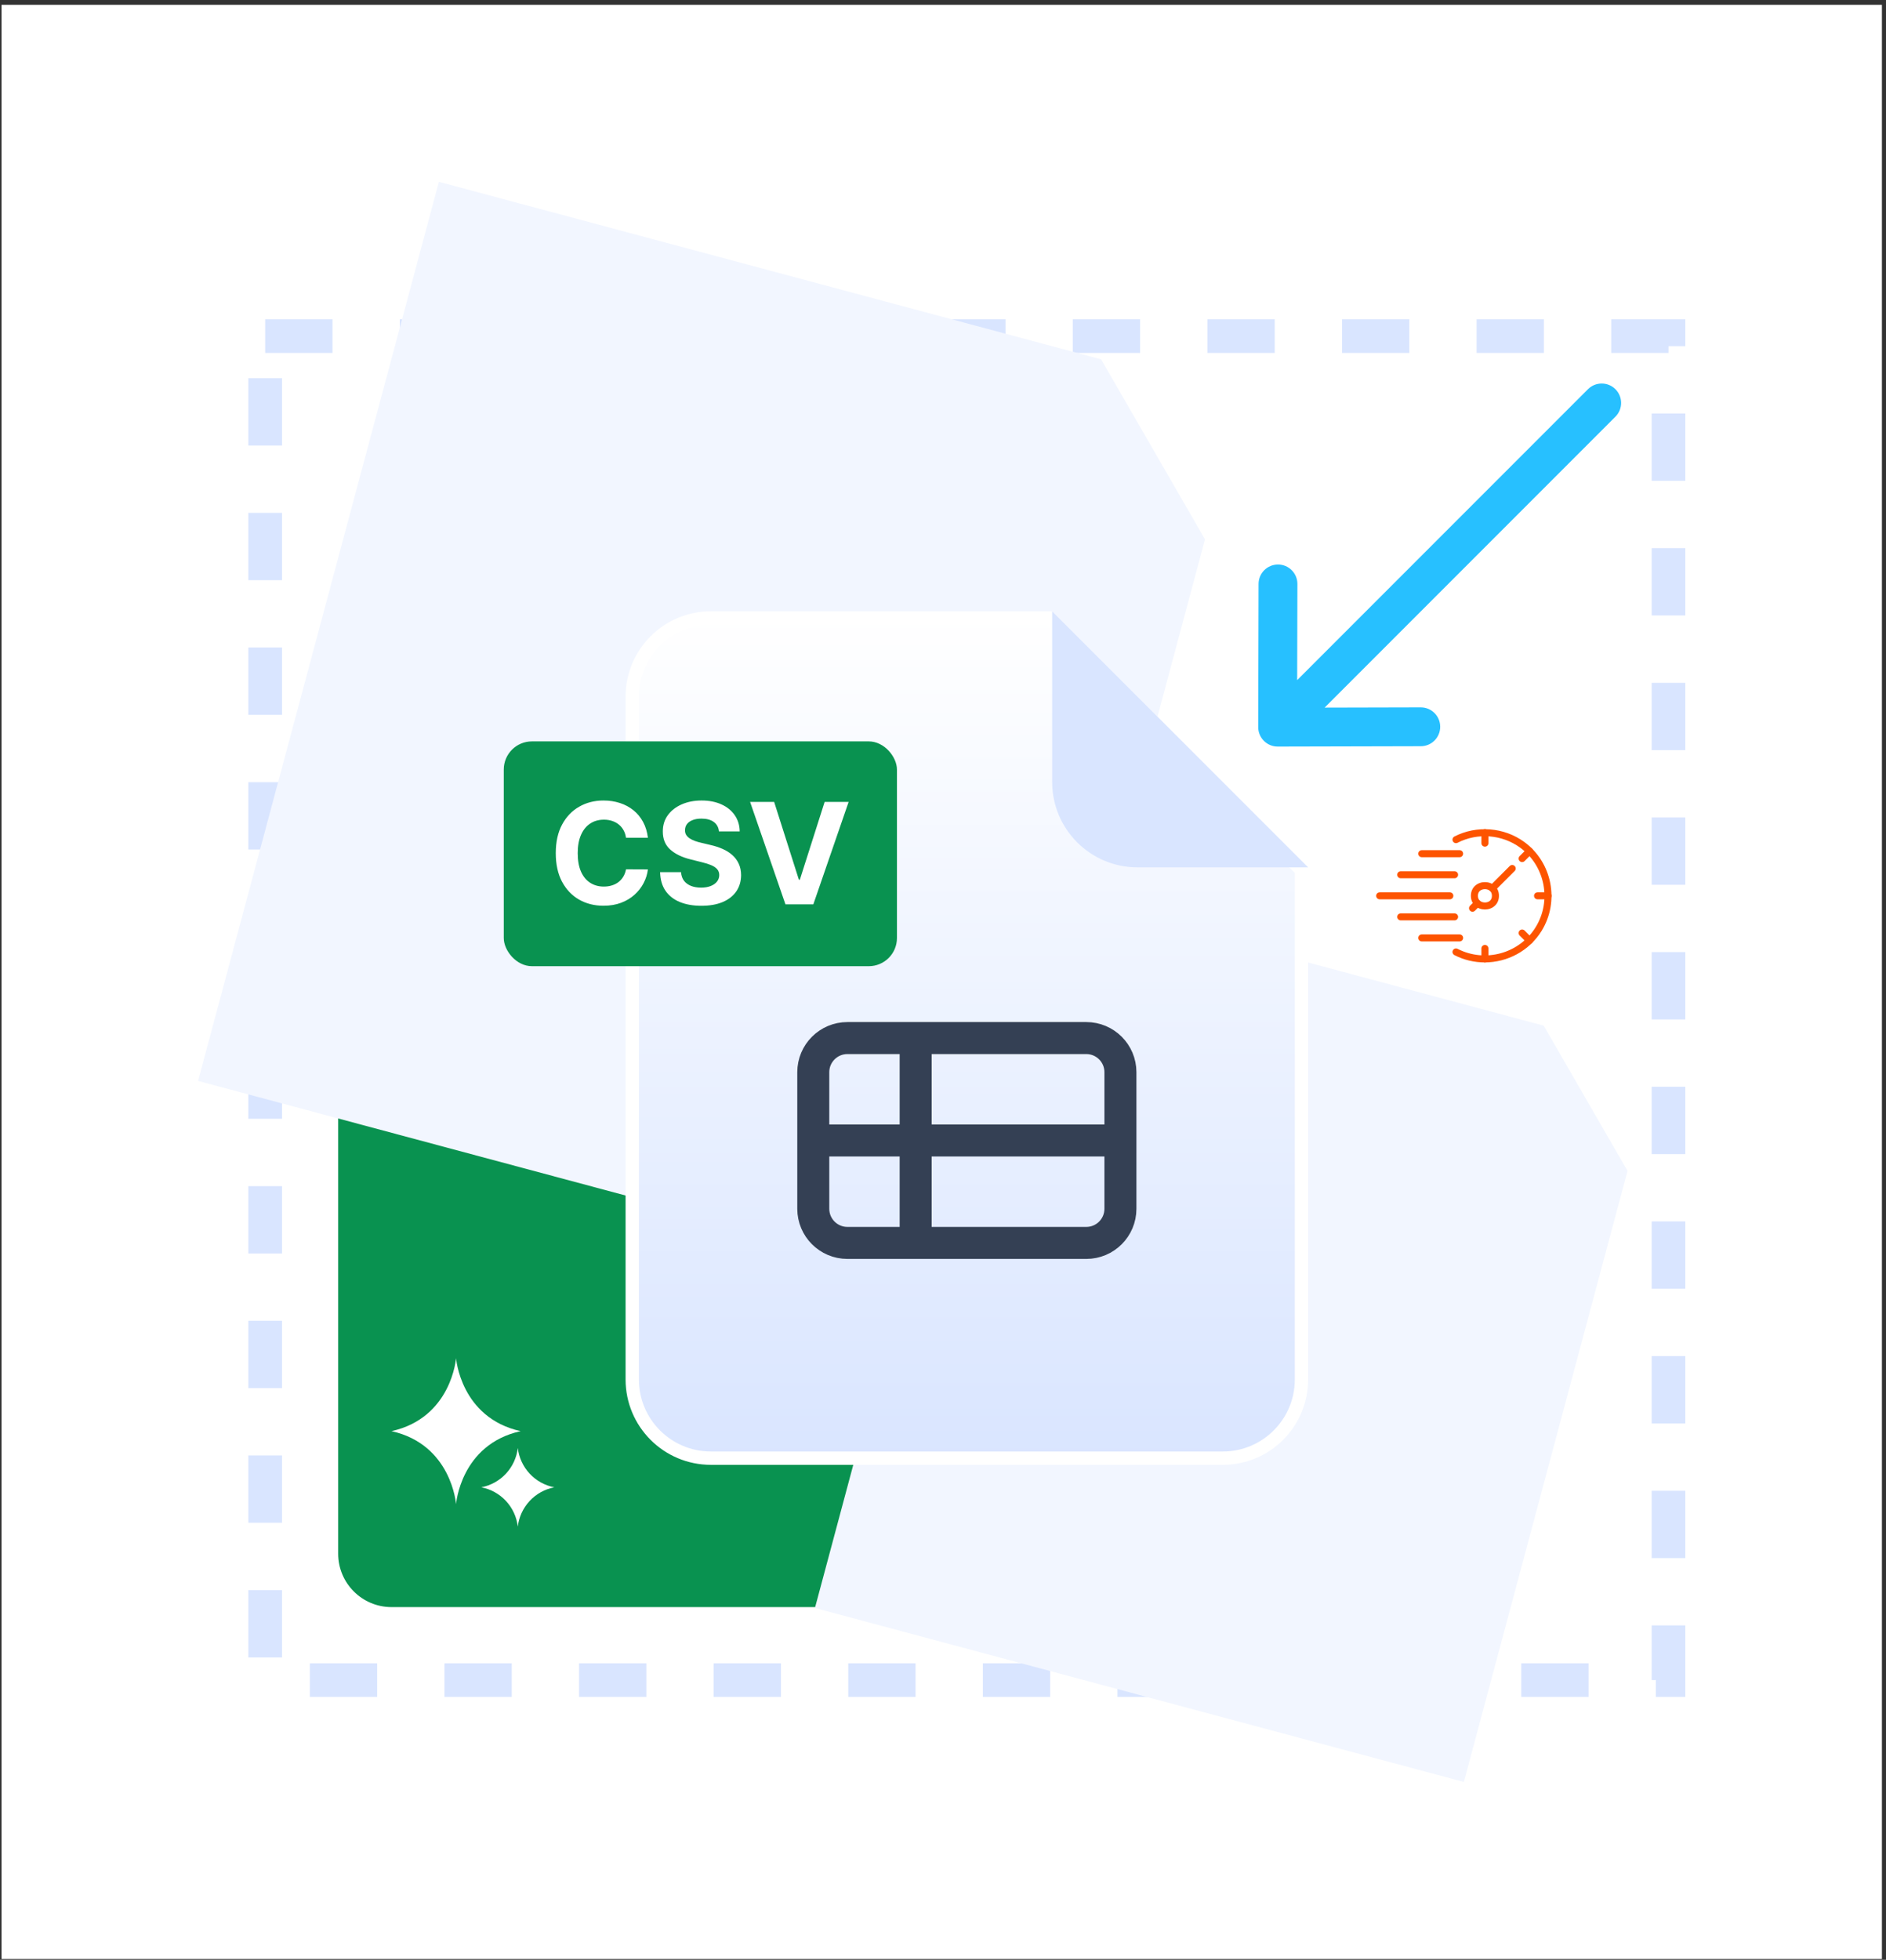 <svg width="336" height="349" viewBox="0 0 336 349" fill="none" xmlns="http://www.w3.org/2000/svg">
<rect x="0" y="0" width="336" height="349" fill="#333333" stroke="none"/>
<rect width="335" height="348" transform="translate(0.27 0.854)" fill="white"/>
<g clip-path="url(#clip0_2295_13597)">
<path d="M158.457 178.48H69.753C64.504 178.48 60.249 182.735 60.249 187.984V276.688C60.249 281.937 64.504 286.192 69.753 286.192H158.457C163.706 286.192 167.961 281.937 167.961 276.688V187.984C167.961 182.735 163.706 178.48 158.457 178.48Z" fill="#099250"/>
<path d="M227.621 132.949C227.623 132.949 227.624 132.949 227.626 132.949L253.128 132.887C255.039 132.883 256.584 131.33 256.58 129.419C256.575 127.509 255.023 125.964 253.112 125.968L235.99 126.01L287.796 74.203C289.147 72.852 289.147 70.662 287.796 69.311C286.445 67.96 284.255 67.96 282.904 69.311L231.097 121.117L231.139 103.995C231.143 102.085 229.598 100.532 227.688 100.527C225.777 100.523 224.224 102.069 224.22 103.979L224.158 129.481C224.158 129.483 224.158 129.484 224.158 129.486C224.156 131.4 225.713 132.951 227.621 132.949Z" fill="#27C0FF"/>
<rect x="47.247" y="59.857" width="250.004" height="239.337" stroke="#D9E5FF" stroke-width="5.996" stroke-dasharray="11.99 11.99"/>
<path d="M259.14 163.9H249.546C249.2 163.9 248.921 163.62 248.921 163.275C248.921 162.93 249.2 162.65 249.546 162.65H259.14C259.486 162.65 259.765 162.93 259.765 163.275C259.765 163.62 259.485 163.9 259.14 163.9Z" fill="#FD5400"/>
<path d="M259.14 156.4H249.546C249.2 156.4 248.921 156.12 248.921 155.775C248.921 155.43 249.2 155.15 249.546 155.15H259.14C259.486 155.15 259.765 155.43 259.765 155.775C259.765 156.12 259.485 156.4 259.14 156.4Z" fill="#FD5400"/>
<path d="M258.296 160.15H245.796C245.45 160.15 245.171 159.87 245.171 159.525C245.171 159.18 245.45 158.9 245.796 158.9H258.296C258.642 158.9 258.921 159.18 258.921 159.525C258.921 159.87 258.642 160.15 258.296 160.15Z" fill="#FD5400"/>
<path d="M264.546 161.964C263.304 161.964 262.046 161.126 262.046 159.525C262.046 157.924 263.304 157.086 264.546 157.086C265.788 157.086 267.046 157.924 267.046 159.525C267.046 161.126 265.788 161.964 264.546 161.964ZM264.546 158.336C263.969 158.336 263.296 158.647 263.296 159.525C263.296 160.402 263.969 160.714 264.546 160.714C265.123 160.714 265.796 160.402 265.796 159.525C265.796 158.647 265.123 158.336 264.546 158.336Z" fill="#FD5400"/>
<path d="M265.871 158.824C265.711 158.824 265.551 158.763 265.429 158.641C265.185 158.397 265.185 158.002 265.429 157.757L268.965 154.222C269.209 153.977 269.604 153.977 269.849 154.222C270.093 154.466 270.093 154.861 269.849 155.106L266.313 158.641C266.191 158.763 266.031 158.824 265.871 158.824Z" fill="#FD5400"/>
<path d="M262.336 162.36C262.176 162.36 262.016 162.299 261.894 162.177C261.65 161.933 261.65 161.537 261.894 161.293L262.778 160.409C263.022 160.164 263.417 160.164 263.662 160.409C263.906 160.652 263.906 161.048 263.662 161.292L262.778 162.177C262.656 162.299 262.496 162.36 262.336 162.36Z" fill="#FD5400"/>
<path d="M264.546 171.4C264.2 171.4 263.921 171.12 263.921 170.775V168.9C263.921 168.555 264.2 168.275 264.546 168.275C264.892 168.275 265.171 168.555 265.171 168.9V170.775C265.171 171.12 264.892 171.4 264.546 171.4Z" fill="#FD5400"/>
<path d="M272.501 168.105C272.341 168.105 272.181 168.044 272.059 167.922L270.733 166.596C270.489 166.351 270.489 165.956 270.733 165.712C270.977 165.467 271.372 165.467 271.617 165.712L272.942 167.038C273.187 167.283 273.187 167.678 272.942 167.922C272.82 168.044 272.66 168.105 272.501 168.105Z" fill="#FD5400"/>
<path d="M271.175 153.521C271.015 153.521 270.855 153.46 270.733 153.338C270.489 153.094 270.489 152.699 270.733 152.454L272.059 151.128C272.303 150.883 272.698 150.883 272.942 151.128C273.187 151.372 273.187 151.767 272.942 152.012L271.617 153.338C271.495 153.46 271.335 153.521 271.175 153.521Z" fill="#FD5400"/>
<path d="M264.546 150.775C264.2 150.775 263.921 150.495 263.921 150.15V148.275C263.921 147.93 264.2 147.65 264.546 147.65C264.892 147.65 265.171 147.93 265.171 148.275V150.15C265.171 150.495 264.892 150.775 264.546 150.775Z" fill="#FD5400"/>
<path d="M275.796 160.15H273.921C273.575 160.15 273.296 159.87 273.296 159.525C273.296 159.18 273.575 158.9 273.921 158.9H275.796C276.142 158.9 276.421 159.18 276.421 159.525C276.421 159.87 276.142 160.15 275.796 160.15Z" fill="#FD5400"/>
<path d="M260.039 152.65H253.296C252.95 152.65 252.671 152.37 252.671 152.025C252.671 151.68 252.95 151.4 253.296 151.4H260.039C260.385 151.4 260.664 151.68 260.664 152.025C260.664 152.37 260.385 152.65 260.039 152.65Z" fill="#FD5400"/>
<path d="M260.039 167.65H253.296C252.95 167.65 252.671 167.37 252.671 167.025C252.671 166.68 252.95 166.4 253.296 166.4H260.039C260.385 166.4 260.664 166.68 260.664 167.025C260.664 167.37 260.385 167.65 260.039 167.65Z" fill="#FD5400"/>
<path d="M264.507 171.388C262.675 171.388 260.824 170.966 259.106 170.081C258.799 169.923 258.678 169.546 258.836 169.239C258.994 168.932 259.372 168.811 259.678 168.969C264.581 171.496 270.688 169.803 273.581 165.116C276.483 160.416 275.269 154.191 270.817 150.945C267.593 148.595 263.22 148.255 259.678 150.08C259.372 150.238 258.994 150.118 258.836 149.81C258.678 149.503 258.798 149.127 259.106 148.968C263.064 146.928 267.949 147.308 271.553 149.935C276.529 153.562 277.888 160.519 274.644 165.773C272.425 169.369 268.513 171.388 264.507 171.388Z" fill="#FD5400"/>
<path d="M69.749 254.859C80.456 257.238 81.249 267.859 81.249 267.859C81.249 267.859 82.042 257.238 92.749 254.859C82.042 252.479 81.249 241.859 81.249 241.859C81.249 241.859 80.456 252.479 69.749 254.859Z" fill="white"/>
<path d="M85.749 264.859C87.436 265.184 88.975 266.038 90.143 267.296C91.312 268.555 92.05 270.153 92.249 271.859C92.448 270.153 93.186 268.555 94.355 267.296C95.523 266.038 97.062 265.184 98.749 264.859C97.062 264.534 95.523 263.68 94.355 262.421C93.186 261.163 92.448 259.565 92.249 257.859C92.05 259.565 91.312 261.163 90.143 262.421C88.975 263.68 87.436 264.534 85.749 264.859Z" fill="white"/>
</g>
<path d="M214.675 96.046L178.547 230.875L35.29 192.49L78.191 32.379L196.168 63.991L214.675 96.046Z" fill="#F2F6FF"/>
<path d="M289.952 208.518L260.796 317.329L145.184 286.351L179.807 157.138L275.017 182.649L289.952 208.518Z" fill="#F2F6FF"/>
<path d="M112.637 124.059C112.637 116.32 118.91 110.046 126.649 110.046H186.957L231.862 154.951V245.659C231.862 253.398 225.588 259.671 217.849 259.671H126.649C118.91 259.671 112.637 253.398 112.637 245.659V124.059Z" fill="url(#paint0_linear_2295_13597)" stroke="white" stroke-width="2.375"/>
<path d="M187.449 108.859L233.049 154.459H202.649C194.254 154.459 187.449 147.654 187.449 139.259V108.859Z" fill="#D9E5FF"/>
<g clip-path="url(#clip1_2295_13597)">
<path d="M144.889 203.099H199.609M144.889 203.099V190.939C144.889 187.581 147.611 184.859 150.969 184.859H163.129M144.889 203.099V215.259C144.889 218.617 147.611 221.339 150.969 221.339H163.129M199.609 203.099V215.259C199.609 218.617 196.887 221.339 193.529 221.339H163.129M199.609 203.099V190.939C199.609 187.581 196.887 184.859 193.529 184.859H163.129M163.129 184.859V221.339" stroke="#344054" stroke-width="5.7" stroke-linecap="round" stroke-linejoin="round"/>
</g>
<rect x="89.749" y="132.028" width="70.046" height="40.031" rx="5.015" fill="#099250"/>
<path d="M115.425 149.19H111.525C111.454 148.686 111.308 148.238 111.088 147.846C110.869 147.448 110.587 147.11 110.242 146.831C109.898 146.551 109.5 146.338 109.049 146.189C108.604 146.041 108.12 145.967 107.598 145.967C106.654 145.967 105.831 146.201 105.131 146.67C104.43 147.133 103.887 147.81 103.501 148.701C103.115 149.585 102.922 150.66 102.922 151.924C102.922 153.225 103.115 154.317 103.501 155.201C103.893 156.086 104.439 156.754 105.14 157.205C105.84 157.656 106.651 157.882 107.571 157.882C108.087 157.882 108.565 157.814 109.005 157.677C109.45 157.541 109.845 157.342 110.189 157.08C110.533 156.813 110.818 156.49 111.044 156.11C111.275 155.73 111.436 155.296 111.525 154.81L115.425 154.827C115.324 155.665 115.072 156.472 114.668 157.25C114.271 158.021 113.733 158.713 113.056 159.325C112.386 159.93 111.584 160.411 110.652 160.767C109.726 161.118 108.678 161.293 107.508 161.293C105.882 161.293 104.427 160.925 103.145 160.188C101.868 159.452 100.859 158.387 100.117 156.991C99.381 155.596 99.013 153.907 99.013 151.924C99.013 149.935 99.387 148.243 100.135 146.848C100.883 145.453 101.898 144.39 103.181 143.66C104.463 142.924 105.906 142.556 107.508 142.556C108.565 142.556 109.545 142.704 110.447 143.001C111.356 143.298 112.16 143.731 112.861 144.301C113.561 144.865 114.131 145.557 114.57 146.376C115.016 147.196 115.301 148.134 115.425 149.19ZM128.084 148.051C128.013 147.332 127.707 146.774 127.167 146.376C126.627 145.979 125.893 145.78 124.967 145.78C124.338 145.78 123.807 145.869 123.373 146.047C122.94 146.219 122.607 146.459 122.376 146.768C122.15 147.077 122.037 147.427 122.037 147.819C122.026 148.146 122.094 148.43 122.242 148.674C122.397 148.917 122.607 149.128 122.875 149.306C123.142 149.478 123.45 149.63 123.801 149.76C124.151 149.885 124.525 149.992 124.923 150.081L126.561 150.473C127.357 150.651 128.087 150.888 128.752 151.185C129.417 151.482 129.993 151.847 130.48 152.281C130.966 152.714 131.343 153.225 131.611 153.812C131.884 154.4 132.023 155.074 132.029 155.834C132.023 156.95 131.738 157.918 131.174 158.737C130.616 159.55 129.809 160.182 128.752 160.634C127.701 161.079 126.434 161.302 124.949 161.302C123.477 161.302 122.195 161.076 121.102 160.625C120.016 160.174 119.167 159.506 118.555 158.621C117.95 157.731 117.632 156.629 117.603 155.317H121.334C121.375 155.929 121.551 156.439 121.859 156.849C122.174 157.253 122.593 157.558 123.115 157.766C123.643 157.968 124.24 158.069 124.905 158.069C125.558 158.069 126.125 157.974 126.606 157.784C127.093 157.594 127.47 157.33 127.737 156.991C128.004 156.653 128.138 156.264 128.138 155.825C128.138 155.415 128.016 155.071 127.772 154.792C127.535 154.513 127.185 154.275 126.722 154.079C126.264 153.883 125.703 153.705 125.039 153.545L123.053 153.046C121.515 152.672 120.301 152.088 119.41 151.292C118.52 150.497 118.078 149.425 118.083 148.077C118.078 146.973 118.371 146.008 118.965 145.183C119.565 144.358 120.387 143.714 121.432 143.251C122.477 142.788 123.664 142.556 124.994 142.556C126.348 142.556 127.529 142.788 128.538 143.251C129.553 143.714 130.343 144.358 130.907 145.183C131.471 146.008 131.762 146.964 131.78 148.051H128.084ZM137.918 142.805L142.326 156.662H142.495L146.912 142.805H151.187L144.899 161.043H139.93L133.634 142.805H137.918Z" fill="white"/>
<defs>
<linearGradient id="paint0_linear_2295_13597" x1="172.249" y1="108.859" x2="172.249" y2="260.859" gradientUnits="userSpaceOnUse">
<stop stop-color="white"/>
<stop offset="1" stop-color="#D9E5FF"/>
</linearGradient>
<clipPath id="clip0_2295_13597">
<rect width="256" height="256" fill="white" transform="translate(44.249 56.859)"/>
</clipPath>
<clipPath id="clip1_2295_13597">
<rect width="60.8" height="60.8" fill="white" transform="translate(141.849 169.659)"/>
</clipPath>
</defs>
</svg>
